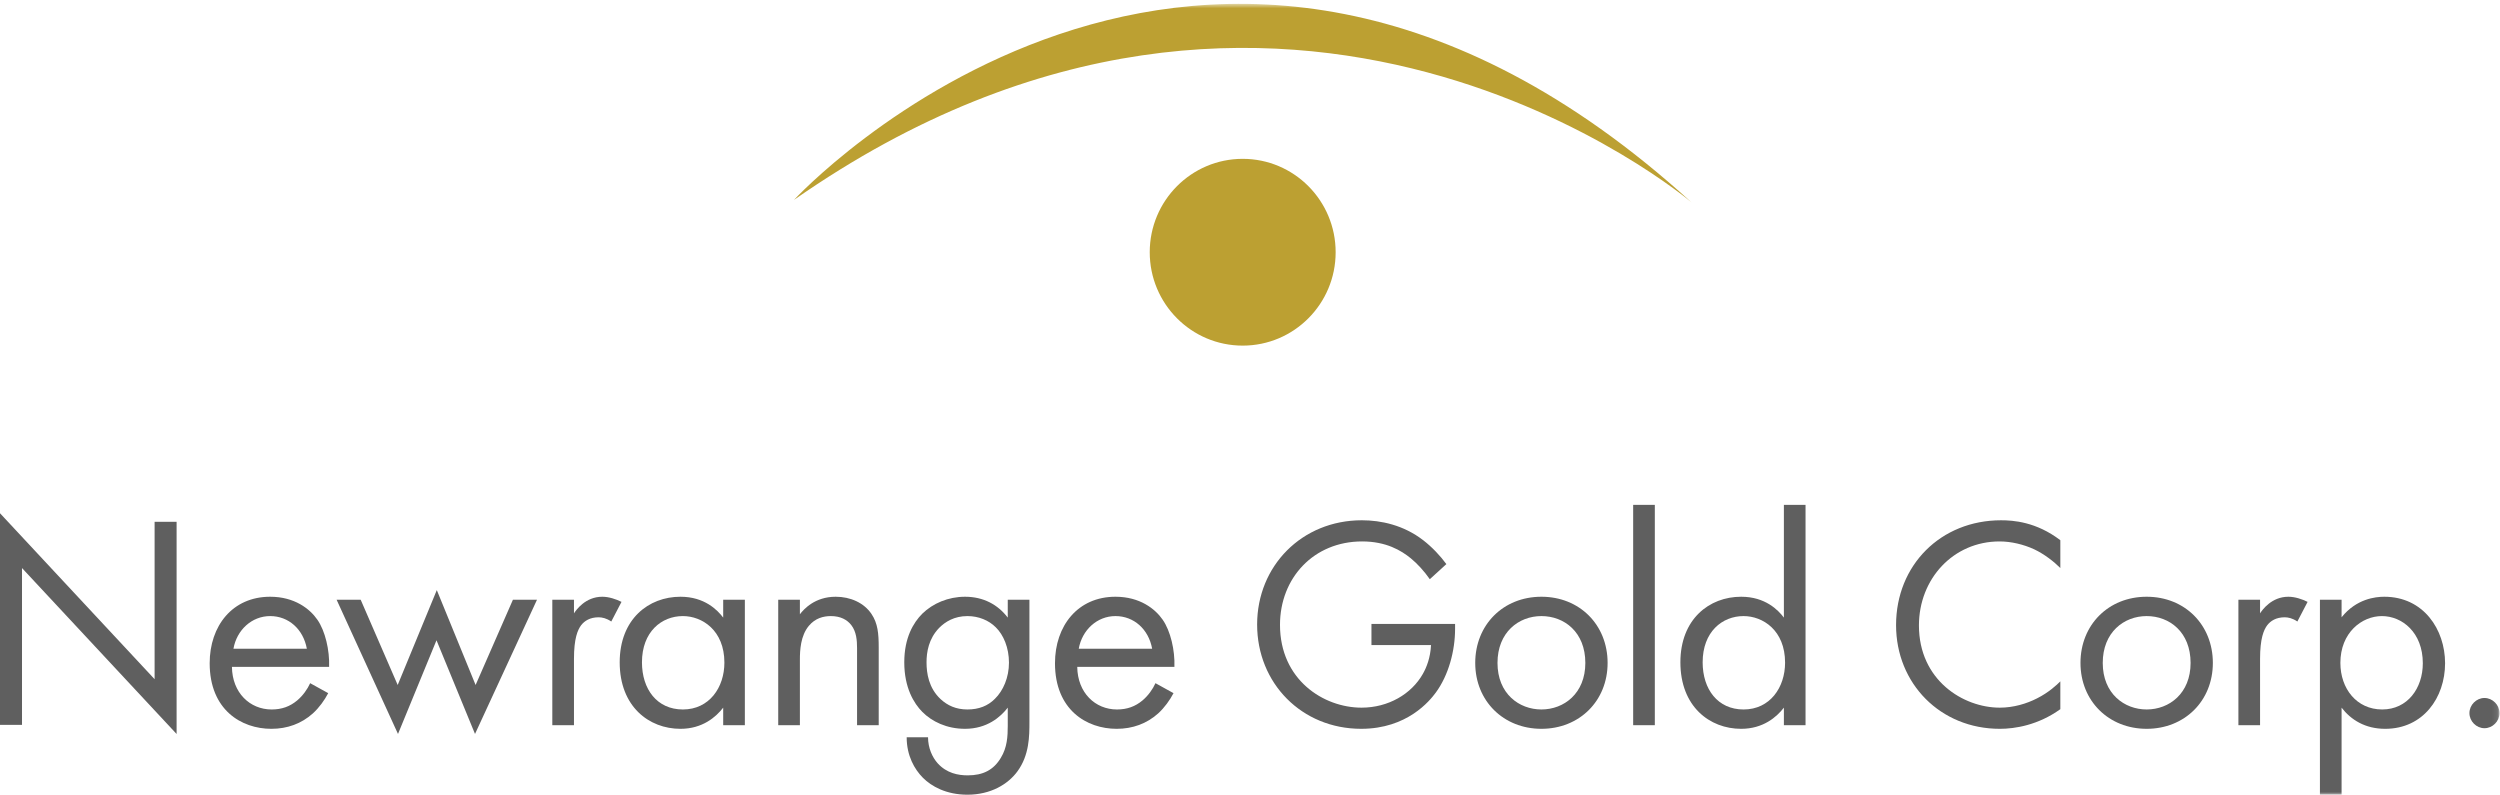 <?xml version="1.0" encoding="UTF-8" standalone="no"?>
<svg width="453px" height="144px" viewBox="0 0 453 144" version="1.1" xmlns="http://www.w3.org/2000/svg" xmlns:xlink="http://www.w3.org/1999/xlink">
    <!-- Generator: Sketch 50.2 (55047) - http://www.bohemiancoding.com/sketch -->
    <title>Group 31</title>
    <desc>Created with Sketch.</desc>
    <defs>
        <polygon id="path-1" points="0 144 452.913 144 452.913 0.696 0 0.696"></polygon>
    </defs>
    <g id="Page-1" stroke="none" stroke-width="1" fill="none" fill-rule="evenodd">
        <g id="Group-31">
            <polygon id="Fill-1" fill="#5F5F5F" points="0 131.344 3.987 131.344 3.987 102.932 32 133 32 94.546 28.014 94.546 28.014 123.07 0 93"></polygon>
            <g id="Group-30">
                <path d="M55.601,117.549 C54.948,113.989 52.276,111.634 48.951,111.634 C45.625,111.634 42.899,114.153 42.3,117.549 L55.601,117.549 Z M59.471,125.6 C58.818,126.859 57.836,128.227 56.692,129.269 C54.619,131.13 52.058,132.062 49.168,132.062 C43.717,132.062 37.993,128.611 37.993,120.178 C37.993,113.387 42.135,108.129 48.951,108.129 C53.366,108.129 56.146,110.319 57.509,112.292 C58.926,114.319 59.744,117.824 59.635,120.834 L42.027,120.834 C42.081,125.545 45.298,128.557 49.222,128.557 C51.076,128.557 52.549,128.008 53.857,126.915 C54.892,126.037 55.71,124.886 56.2,123.793 L59.471,125.6 Z" id="Fill-2" fill="#5F5F5F"></path>
                <polygon id="Fill-4" fill="#5F5F5F" points="65.357 108.677 72.061 124.121 79.149 106.925 86.18 124.121 92.94 108.677 97.302 108.677 86.072 132.993 79.094 116.016 72.117 132.993 60.995 108.677"></polygon>
                <path d="M100.079,108.677 L104.004,108.677 L104.004,111.142 C104.386,110.54 106.076,108.13 109.128,108.13 C110.328,108.13 111.635,108.567 112.617,109.06 L110.764,112.62 C109.891,112.018 109.074,111.853 108.474,111.853 C106.894,111.853 105.911,112.511 105.312,113.277 C104.658,114.153 104.004,115.687 104.004,119.411 L104.004,131.405 L100.079,131.405 L100.079,108.677 Z" id="Fill-6" fill="#5F5F5F"></path>
                <path d="M116.323,120.014 C116.323,124.886 119.049,128.557 123.737,128.557 C128.534,128.557 131.26,124.559 131.26,120.069 C131.26,114.209 127.226,111.634 123.737,111.634 C119.867,111.634 116.323,114.482 116.323,120.014 Z M131.042,108.677 L134.968,108.677 L134.968,131.404 L131.042,131.404 L131.042,128.227 C129.733,129.925 127.28,132.062 123.301,132.062 C117.576,132.062 112.289,128.008 112.289,120.014 C112.289,112.182 117.522,108.129 123.301,108.129 C127.661,108.129 130.006,110.539 131.042,111.909 L131.042,108.677 Z" id="Fill-8" fill="#5F5F5F"></path>
                <path d="M141.015,108.677 L144.941,108.677 L144.941,111.306 C145.649,110.375 147.665,108.13 151.427,108.13 C154.098,108.13 156.552,109.225 157.915,111.252 C159.059,112.948 159.223,114.811 159.223,117.329 L159.223,131.405 L155.299,131.405 L155.299,117.439 C155.299,116.07 155.188,114.482 154.262,113.277 C153.499,112.292 152.3,111.635 150.555,111.635 C149.192,111.635 147.72,112.018 146.576,113.387 C145.049,115.194 144.941,117.877 144.941,119.521 L144.941,131.405 L141.015,131.405 L141.015,108.677 Z" id="Fill-10" fill="#5F5F5F"></path>
                <path d="M170.177,113.77 C168.269,115.741 167.888,118.151 167.888,120.014 C167.888,121.985 168.269,124.668 170.451,126.695 C171.704,127.844 173.229,128.556 175.302,128.556 C177.373,128.556 179.009,127.9 180.262,126.639 C181.789,125.161 182.825,122.751 182.825,120.068 C182.825,117.385 181.843,115.03 180.426,113.66 C179.172,112.401 177.319,111.635 175.302,111.635 C172.903,111.635 171.267,112.675 170.177,113.77 Z M182.606,108.677 L186.531,108.677 L186.531,130.857 C186.531,133.322 186.531,136.827 184.35,139.784 C182.661,142.084 179.554,143.999 175.302,143.999 C171.431,143.999 168.76,142.468 167.234,140.935 C165.707,139.401 164.29,136.935 164.29,133.595 L168.16,133.595 C168.16,135.512 168.924,137.21 169.904,138.305 C171.54,140.111 173.612,140.495 175.356,140.495 C178.137,140.495 180.045,139.51 181.352,137.318 C182.498,135.457 182.606,133.43 182.606,131.514 L182.606,128.227 C181.298,129.925 178.845,132.061 174.866,132.061 C171.54,132.061 168.868,130.747 167.124,128.995 C165.599,127.461 163.854,124.614 163.854,120.014 C163.854,115.577 165.489,112.838 167.124,111.196 C169.032,109.333 171.812,108.13 174.866,108.13 C178.191,108.13 180.807,109.554 182.606,111.908 L182.606,108.677 Z" id="Fill-12" fill="#5F5F5F"></path>
                <path d="M208.77,117.549 C208.117,113.989 205.445,111.634 202.12,111.634 C198.795,111.634 196.069,114.153 195.47,117.549 L208.77,117.549 Z M212.64,125.6 C211.986,126.859 211.006,128.227 209.862,129.269 C207.789,131.13 205.228,132.062 202.338,132.062 C196.887,132.062 191.163,128.611 191.163,120.178 C191.163,113.387 195.305,108.129 202.12,108.129 C206.535,108.129 209.315,110.319 210.678,112.292 C212.096,114.319 212.914,117.824 212.804,120.834 L195.197,120.834 C195.251,125.545 198.468,128.557 202.393,128.557 C204.246,128.557 205.718,128.008 207.026,126.915 C208.062,126.037 208.88,124.886 209.371,123.793 L212.64,125.6 Z" id="Fill-14" fill="#5F5F5F"></path>
                <path d="M248.507,113.058 L263.661,113.058 L263.661,113.935 C263.661,117.987 262.462,122.368 260.173,125.489 C259.083,126.968 254.995,132.061 246.654,132.061 C235.859,132.061 227.792,123.792 227.792,113.169 C227.792,102.544 235.913,94.273 246.762,94.273 C250.251,94.273 254.339,95.149 257.885,97.888 C259.52,99.148 261.045,100.791 262.081,102.215 L259.083,104.952 C258.047,103.474 256.847,102.161 255.648,101.173 C253.904,99.751 251.179,98.107 246.817,98.107 C238.041,98.107 231.935,104.734 231.935,113.223 C231.935,123.19 239.839,128.227 246.708,128.227 C251.56,128.227 255.758,125.764 257.829,122.094 C258.484,120.945 259.191,119.192 259.3,116.892 L248.507,116.892 L248.507,113.058 Z" id="Fill-16" fill="#5F5F5F"></path>
                <path d="M271.346,120.123 C271.346,125.708 275.27,128.556 279.305,128.556 C283.393,128.556 287.263,125.653 287.263,120.123 C287.263,114.537 283.447,111.634 279.305,111.634 C275.162,111.634 271.346,114.591 271.346,120.123 M267.312,120.123 C267.312,113.222 272.382,108.129 279.305,108.129 C286.229,108.129 291.298,113.222 291.298,120.123 C291.298,127.023 286.173,132.061 279.305,132.061 C272.436,132.061 267.312,127.023 267.312,120.123" id="Fill-18" fill="#5F5F5F"></path>
                <mask id="mask-2" fill="white">
                    <use xlink:href="#path-1"></use>
                </mask>
                <g id="Clip-21"></g>
                <polygon id="Fill-20" fill="#5F5F5F" mask="url(#mask-2)" points="295.929 131.405 299.854 131.405 299.854 91.481 295.929 91.481"></polygon>
                <path d="M308.52,120.014 C308.52,124.886 311.247,128.557 315.933,128.557 C320.731,128.557 323.457,124.559 323.457,120.069 C323.457,114.209 319.424,111.634 315.933,111.634 C312.063,111.634 308.52,114.482 308.52,120.014 Z M323.24,91.481 L327.164,91.481 L327.164,131.404 L323.24,131.404 L323.24,128.227 C321.931,129.925 319.478,132.062 315.498,132.062 C309.774,132.062 304.487,128.008 304.487,120.014 C304.487,112.182 309.72,108.129 315.498,108.129 C319.859,108.129 322.202,110.539 323.24,111.909 L323.24,91.481 Z" id="Fill-22" fill="#5F5F5F" mask="url(#mask-2)"></path>
                <path d="M373.333,102.926 C372.188,101.777 370.443,100.408 368.589,99.531 C366.681,98.655 364.447,98.108 362.32,98.108 C353.926,98.108 347.711,104.899 347.711,113.332 C347.711,123.245 355.725,128.228 362.374,128.228 C364.829,128.228 367.226,127.516 369.136,126.53 C371.207,125.489 372.678,124.121 373.333,123.464 L373.333,128.502 C369.299,131.404 365.1,132.062 362.374,132.062 C351.581,132.062 343.567,123.847 343.567,113.278 C343.567,102.379 351.69,94.274 362.593,94.274 C364.773,94.274 368.971,94.547 373.333,97.889 L373.333,102.926 Z" id="Fill-23" fill="#5F5F5F" mask="url(#mask-2)"></path>
                <path d="M381.017,120.123 C381.017,125.708 384.941,128.556 388.976,128.556 C393.064,128.556 396.934,125.653 396.934,120.123 C396.934,114.537 393.118,111.634 388.976,111.634 C384.832,111.634 381.017,114.591 381.017,120.123 M376.983,120.123 C376.983,113.222 382.053,108.129 388.976,108.129 C395.898,108.129 400.969,113.222 400.969,120.123 C400.969,127.023 395.844,132.061 388.976,132.061 C382.107,132.061 376.983,127.023 376.983,120.123" id="Fill-24" fill="#5F5F5F" mask="url(#mask-2)"></path>
                <path d="M405.599,108.677 L409.523,108.677 L409.523,111.142 C409.906,110.54 411.596,108.13 414.648,108.13 C415.848,108.13 417.157,108.567 418.137,109.06 L416.283,112.62 C415.412,112.018 414.594,111.853 413.994,111.853 C412.413,111.853 411.431,112.511 410.832,113.277 C410.179,114.153 409.523,115.687 409.523,119.411 L409.523,131.405 L405.599,131.405 L405.599,108.677 Z" id="Fill-25" fill="#5F5F5F" mask="url(#mask-2)"></path>
                <path d="M439.014,120.178 C439.014,114.592 435.253,111.635 431.601,111.635 C427.947,111.635 424.077,114.646 424.077,120.122 C424.077,124.778 427.021,128.556 431.655,128.556 C436.234,128.556 439.014,124.722 439.014,120.178 Z M424.295,144.001 L420.371,144.001 L420.371,108.677 L424.295,108.677 L424.295,111.853 C426.967,108.513 430.402,108.13 432.037,108.13 C439.124,108.13 443.048,114.044 443.048,120.178 C443.048,126.42 439.07,132.062 432.2,132.062 C428.548,132.062 425.985,130.42 424.295,128.227 L424.295,144.001 Z" id="Fill-26" fill="#5F5F5F" mask="url(#mask-2)"></path>
                <path d="M450.187,126.475 C451.66,126.475 452.913,127.736 452.913,129.214 C452.913,130.692 451.66,131.952 450.187,131.952 C448.715,131.952 447.461,130.692 447.461,129.214 C447.461,127.736 448.715,126.475 450.187,126.475" id="Fill-27" fill="#5F5F5F" mask="url(#mask-2)"></path>
                <path d="M242.019,45.705 C242.019,55.05 234.478,62.626 225.176,62.626 C215.874,62.626 208.332,55.05 208.332,45.705 C208.332,36.359 215.874,28.782 225.176,28.782 C234.478,28.782 242.019,36.359 242.019,45.705" id="Fill-28" fill="#BCA032" mask="url(#mask-2)"></path>
                <path d="M143.868,36.225 C143.868,36.225 217.851,-44.004 306.482,36.658 C306.482,36.658 232.996,-26.006 143.868,36.225" id="Fill-29" fill="#BCA032" mask="url(#mask-2)"></path>
            </g>
        </g>
    </g>
</svg>
